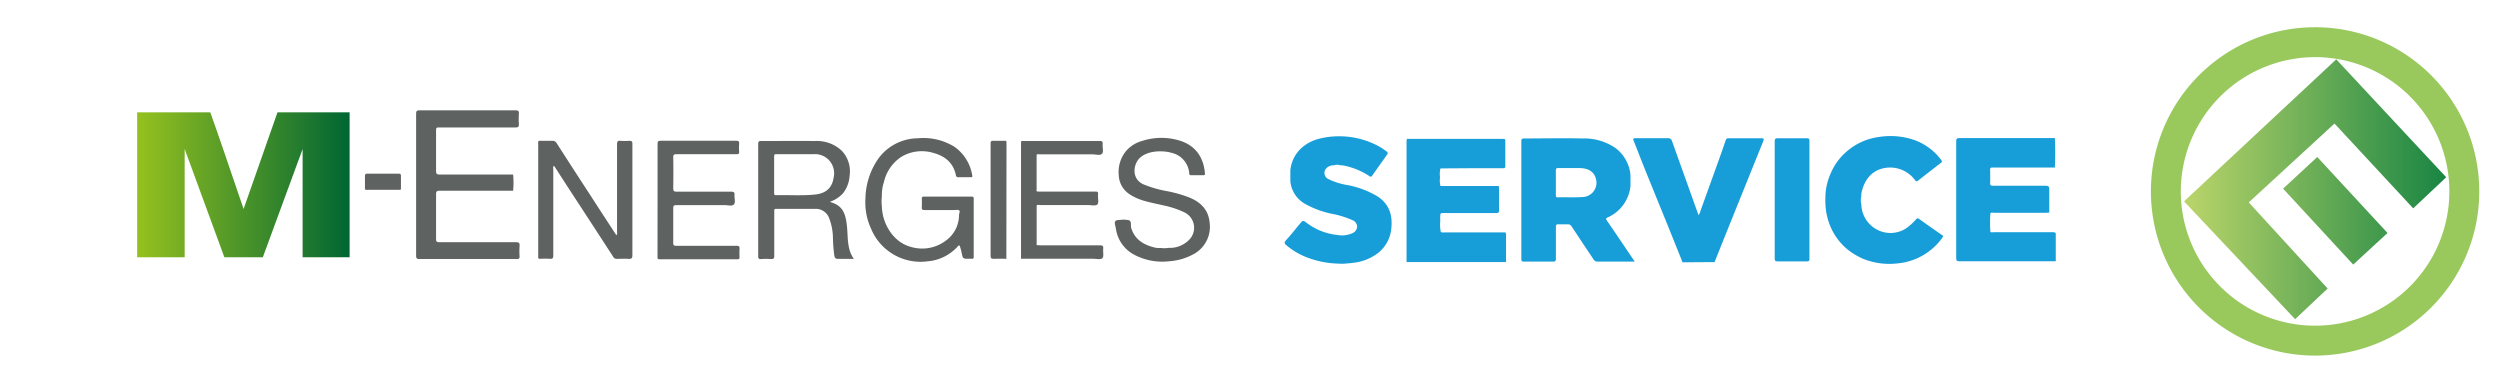 <svg id="Calque_1" data-name="Calque 1" xmlns="http://www.w3.org/2000/svg" xmlns:xlink="http://www.w3.org/1999/xlink" viewBox="0 0 585 88"><defs><style>.cls-1{fill:#5e6261;}.cls-2{fill:#179ed9;}.cls-3{fill:url(#Dégradé_sans_nom_11);}.cls-4{fill:url(#Dégradé_sans_nom_27);}.cls-5{fill:#99c95d;}</style><linearGradient id="Dégradé_sans_nom_11" x1="32.09" y1="43.25" x2="81.81" y2="43.25" gradientUnits="userSpaceOnUse"><stop offset="0" stop-color="#95c11f"/><stop offset="1" stop-color="#063"/></linearGradient><linearGradient id="Dégradé_sans_nom_27" x1="511.05" y1="44.29" x2="572.41" y2="44.29" gradientUnits="userSpaceOnUse"><stop offset="0" stop-color="#bbd56a"/><stop offset="1" stop-color="#198543"/></linearGradient></defs><title>logo-mobile</title><path class="cls-1" d="M120.07,44.63c-5.73,0-11.46,0-17.19,0-.72,0-.84.22-.84.87,0,3.47,0,6.95,0,10.43,0,.58.14.74.73.74,6,0,12,0,17.94,0,.75,0,.92.22.87.91a17.48,17.48,0,0,0,0,2.4c0,.5-.12.63-.62.63-2.32,0-4.65,0-7,0-5.25,0-10.5,0-15.76,0-.61,0-.83-.09-.83-.79q0-16.59,0-33.17c0-.65.14-.83.81-.83q11.22,0,22.44,0c.61,0,.84.13.8.77a18.66,18.66,0,0,0,0,2.48c0,.59-.14.75-.74.75-5.88,0-11.76,0-17.64,0-1,0-1,0-1,1,0,3.05,0,6.1,0,9.15,0,.65.12.88.84.87,5.73,0,11.46,0,17.19,0A19.55,19.55,0,0,1,120.07,44.63Z"/><path class="cls-1" d="M129.54,38.82a1.46,1.46,0,0,0-.07.8q0,10.05,0,20.11c0,.63-.11.9-.81.83a18.76,18.76,0,0,0-2.25,0c-.35,0-.51-.1-.47-.47,0-.14,0-.3,0-.45V33.89c0-1.07-.12-.93,1-.94.75,0,1.5,0,2.25,0a1.07,1.07,0,0,1,1.08.58q4.11,6.39,8.26,12.76c1.83,2.83,3.68,5.66,5.52,8.49l.18.26c.28-.25.16-.54.16-.79,0-6.83,0-13.66,0-20.49,0-.67.17-.87.83-.81a12.39,12.39,0,0,0,2,0c.58,0,.78.12.76.74,0,1.62,0,3.25,0,4.87,0,7.06,0,14.11,0,21.17,0,.71-.21.88-.88.84-.92-.05-1.85,0-2.77,0a.86.86,0,0,1-.84-.48q-5.1-7.87-10.25-15.74-1.69-2.61-3.38-5.24C129.79,39,129.73,38.84,129.54,38.82Z"/><path class="cls-1" d="M206.36,48.31c.08,4,2.66,8.34,6.68,9.43a9.16,9.16,0,0,0,8.37-1.5,7.34,7.34,0,0,0,3-5.92c0-.36.31-.81.07-1.06s-.8-.11-1.22-.11c-2.3,0-4.6,0-6.9,0-.54,0-.7-.15-.66-.67a18.12,18.12,0,0,0,0-1.95c0-.38.11-.53.51-.53q5.59,0,11.18,0c.38,0,.46.15.46.49q0,6.8,0,13.59c0,.34-.08.51-.46.47-.22,0-.45,0-.67,0-1.42,0-1.41,0-1.71-1.46a10.18,10.18,0,0,0-.36-1.34c-.08-.24-.15-.53-.51-.12a10.6,10.6,0,0,1-7.1,3.52,12.53,12.53,0,0,1-13.22-7.65,14.67,14.67,0,0,1-1.31-7,16.85,16.85,0,0,1,3.06-9.44,11.55,11.55,0,0,1,9.17-4.7,13.77,13.77,0,0,1,8.62,2,10.15,10.15,0,0,1,4.15,6.71c.07.31,0,.4-.34.4-1,0-1.95,0-2.92,0a.5.5,0,0,1-.57-.45c-.58-2.91-2.54-4.49-5.22-5.22a9.31,9.31,0,0,0-7.53.89,9.6,9.6,0,0,0-4.09,5.91,9.43,9.43,0,0,0-.48,3.3A10.06,10.06,0,0,0,206.36,48.31Z"/><path class="cls-1" d="M273.39,58a6.33,6.33,0,0,0,4.72-1.74,4,4,0,0,0-.94-6.56A21.69,21.69,0,0,0,271.94,48c-2.62-.63-5.34-1-7.62-2.55a5.55,5.55,0,0,1-2.53-4.41,7.75,7.75,0,0,1,1.75-5.75A7.58,7.58,0,0,1,267.19,33a14.57,14.57,0,0,1,9.16,0c3.6,1.24,5.3,4,5.61,7.57,0,.26,0,.43-.35.43h-2.92a.36.36,0,0,1-.4-.36,5.32,5.32,0,0,0-4.16-4.88c-2.07-.63-5.88-.56-7.63,1.42-1.29,1.46-1.74,4.63,1,5.93a27,27,0,0,0,5.69,1.64,29.68,29.68,0,0,1,5.2,1.5c2.63,1.1,4.4,2.88,4.66,5.83a7.26,7.26,0,0,1-4,7.52,13.58,13.58,0,0,1-5.41,1.53,14,14,0,0,1-8.53-1.69,8.16,8.16,0,0,1-4-6,4,4,0,0,0-.11-.5c-.31-1.15-.08-1.48,1.05-1.47a5.69,5.69,0,0,1,2.15.07c.66.29.32,1.23.52,1.87.82,2.55,2.73,3.79,5.16,4.43a4.61,4.61,0,0,0,1.77.18A5.32,5.32,0,0,0,273.39,58Z"/><path class="cls-1" d="M153.87,46.74c0-4.35,0-8.7,0-13.05,0-.59.15-.75.75-.75q8.82,0,17.63,0c.55,0,.76.13.71.7a10.82,10.82,0,0,0,0,1.8c.05.55-.16.65-.67.65-4.65,0-9.3,0-14,0-.56,0-.76.1-.75.72q.06,3.6,0,7.2c0,.64.12.84.81.84,4.25,0,8.5,0,12.75,0,.64,0,.83.19.77.8s.32,1.78-.17,2.22-1.42.12-2.17.13c-3.75,0-7.5,0-11.25,0-.59,0-.75.16-.74.75q0,4,0,8.1c0,.53.15.66.67.66,4.7,0,9.4,0,14.11,0,.6,0,.78.17.73.75a16.84,16.84,0,0,0,0,1.88c0,.36-.06.53-.48.53q-9.12,0-18.23,0c-.59,0-.48-.36-.48-.69Z"/><path class="cls-2" d="M415.28,46.73c0-4.55,0-9.11,0-13.66,0-.55.12-.73.69-.72,2.28,0,4.56,0,6.83,0,.44,0,.61.09.61.57q0,13.84,0,27.69c0,.52-.21.55-.62.55-2.28,0-4.55,0-6.83,0-.59,0-.68-.19-.68-.72C415.29,55.88,415.28,51.3,415.28,46.73Z"/><path class="cls-1" d="M85.4,44.33c0-1,0-2.09,0-3.14,0-.43.13-.55.55-.55q3.66,0,7.32,0c.43,0,.56.12.55.55,0,1.05,0,2.09,0,3.14a1.39,1.39,0,0,1-.73.08H86.13A1.4,1.4,0,0,1,85.4,44.33Z"/><path class="cls-1" d="M235.52,33.75c0-.27,0-.54-.05-.81h0c-1,0-2.05,0-3.08,0-.47,0-.6.16-.59.61,0,.94,0,1.89,0,2.84,0,7.8,0,15.59,0,23.38,0,.62.13.83.77.79,1-.06,2,0,2.92,0,0-.25,0-.5,0-.75Z"/><path class="cls-1" d="M258.15,58.2c.07-.61-.13-.8-.77-.8-4.62,0-9.24,0-13.86,0-.27,0-.54,0-.81-.05s-.13-.26-.13-.39V48.37c0-.14-.06-.31.13-.39s.54,0,.82,0h11c.77,0,1.8.26,2.24-.13s.08-1.51.17-2.29-.22-.72-.77-.72c-4.22,0-8.44,0-12.66,0-.27,0-.54,0-.81-.05s-.13-.25-.13-.39V36.51c0-.14-.06-.31.13-.39s.54,0,.82,0c4.05,0,8.1,0,12.14,0,.77,0,1.79.34,2.22-.15s.07-1.43.14-2.17-.17-.82-.82-.81c-6.07,0-12.15,0-18.22,0a5.61,5.61,0,0,0-.06.59V60.17c0,.13,0,.25,0,.38h16.85c.75,0,1.75.25,2.17-.12S258.07,59,258.15,58.2Z"/><path class="cls-2" d="M412.23,32.36q-3.92,0-7.81,0c-.39,0-.51.18-.61.48-.44,1.28-.88,2.55-1.33,3.82Q400.2,43,397.91,49.34a2.52,2.52,0,0,1-.45,1l-.2-.54c-2-5.58-4-11.17-6-16.76a.9.9,0,0,0-1-.7c-2.5,0-5,0-7.5,0-.58,0-.69.14-.46.67.48,1.14.9,2.3,1.36,3.44,1,2.59,2.07,5.18,3.12,7.77s2.22,5.44,3.32,8.16q1.81,4.49,3.62,9l7.49-.05c1-2.49,2-5,3-7.49q4.21-10.45,8.43-20.9C412.78,32.46,412.69,32.36,412.23,32.36Z"/><path class="cls-2" d="M481.06,54.68c-.06-.21-.22-.31-.51-.34h-14c-.27,0-.55.1-.8-.08a31.58,31.58,0,0,1,0-4.35c.22-.26.52-.12.77-.12h12.12c.29,0,.59,0,.89-.06h0c0-1.8,0-3.59,0-5.39,0-.68-.16-.88-.86-.87-4.07,0-8.14,0-12.21,0-.54,0-.81-.08-.77-.72.06-1,0-2,0-3,0-.41.11-.55.54-.55q7.31,0,14.61,0,.15-3.43,0-6.89h0q-11.14,0-22.28,0c-.68,0-.82.18-.81.83q0,13.62,0,27.24c0,.64.19.76.8.76,7.5,0,15,0,22.5,0,0-2.13,0-4.25,0-6.37A.53.53,0,0,0,481.06,54.68Z"/><polygon class="cls-2" points="329.11 61.17 329.11 61.17 329.11 61.17 329.11 61.17"/><path class="cls-2" d="M352.37,54.58s0-.07,0-.09l0,0a.51.51,0,0,0-.22-.11h-14.2a1.3,1.3,0,0,1-.8-.09h0a8.89,8.89,0,0,1-.12-2.72,6.33,6.33,0,0,1,0-1.17c0-.45.09-.53.56-.54a8.06,8.06,0,0,1,1.13,0c3.77,0,7.54,0,11.31,0,.65,0,.8-.19.77-.8-.07-1.85.06-3.69-.07-5.54H340.14c-1,0-2,0-3.06,0a4.85,4.85,0,0,1-.11-2,5.18,5.18,0,0,1,.11-2.11l7.56-.05h7c.29,0,.6.06.6-.42q0-3,0-6c0-.32-.1-.47-.43-.44s-.4,0-.6,0l-22,0a5,5,0,0,0-.08.66q0,13.86,0,27.71c0,.15,0,.3,0,.45h23.28c0-2.1,0-4.19,0-6.29A.69.69,0,0,0,352.37,54.58Z"/><path class="cls-2" d="M454.43,55c-1.77-1.22-3.54-2.46-5.29-3.72a.5.5,0,0,0-.8.06,12.73,12.73,0,0,1-2,1.87,6.66,6.66,0,0,1-7.07.54,6.84,6.84,0,0,1-3.72-6,3.37,3.37,0,0,1,0-1.81,3.5,3.5,0,0,1,.16-1.33c.8-3,2.72-5.07,5.95-5.38A7.23,7.23,0,0,1,448,42c.23.26.36.63.81.28,1.78-1.4,3.56-2.79,5.36-4.16.33-.24.28-.43.07-.69a13.52,13.52,0,0,0-6.11-4.6,17.08,17.08,0,0,0-8.62-.75,14.27,14.27,0,0,0-7.83,3.77,13.67,13.67,0,0,0-3.26,4.63,14.08,14.08,0,0,0-1.28,5.9,16.89,16.89,0,0,0,.13,2.75,14.79,14.79,0,0,0,1.28,4.39,14,14,0,0,0,3.77,4.85A15.54,15.54,0,0,0,436,60.57a16.34,16.34,0,0,0,8.07,1.06,14.49,14.49,0,0,0,10.44-6C454.7,55.35,454.76,55.17,454.43,55Z"/><path class="cls-2" d="M322.53,46.08a21,21,0,0,0-7.28-2.78,16.2,16.2,0,0,1-4.5-1.44,1.58,1.58,0,0,1-.63-2.17,2.24,2.24,0,0,1,2-1,2.51,2.51,0,0,1,1.58,0h0a3.38,3.38,0,0,1,.45,0,16.67,16.67,0,0,1,6.25,2.5c.35.22.48.22.7-.1,1.15-1.64,2.32-3.28,3.48-4.91.22-.3.21-.48-.11-.73a15.29,15.29,0,0,0-2.72-1.67A19.53,19.53,0,0,0,309,32.38c-3.84.88-6.65,3.58-7.06,7.48,0,.84,0,1.69,0,2.53h0a6.79,6.79,0,0,0,3.45,5.32,21.87,21.87,0,0,0,6.38,2.34,21.63,21.63,0,0,1,4.71,1.47,1.71,1.71,0,0,1,1.09,1.5,1.78,1.78,0,0,1-1.16,1.57,6,6,0,0,1-3.49.39,14.31,14.31,0,0,1-7.38-3c-.66-.51-.88-.19-1.22.22-1,1.14-1.85,2.31-2.84,3.4-1.14,1.24-1.2,1.24.11,2.25a16.44,16.44,0,0,0,4.73,2.56,21.48,21.48,0,0,0,6.78,1.27,10.58,10.58,0,0,0,1.78,0c.66-.07,1.33-.11,2-.21a11.38,11.38,0,0,0,5.69-2.36,8.18,8.18,0,0,0,3-5.68C325.89,50.39,325.11,47.88,322.53,46.08Z"/><path class="cls-2" d="M376.05,51.66c-.23-.34-.38-.53.13-.77a9.05,9.05,0,0,0,5.36-7.44c0-.8,0-1.59,0-2.39h0a8.89,8.89,0,0,0-3.49-6.4,12.86,12.86,0,0,0-7.71-2.26c-4.55-.11-9.11,0-13.66,0-.5,0-.69.1-.69.65q0,13.77,0,27.54c0,.49.14.63.63.63,2.25,0,4.51,0,6.76,0,.57,0,.7-.16.7-.71,0-2.48,0-4.95,0-7.43,0-.46.12-.62.59-.59.72,0,1.45,0,2.18,0a1,1,0,0,1,.95.55c1.67,2.55,3.37,5.08,5.06,7.62a1.06,1.06,0,0,0,1,.56c2.61,0,5.21,0,7.81,0h.86C380.31,57.92,378.18,54.78,376.05,51.66Zm-5.93-5.55c-1.86.14-3.75,0-5.62.07-.41,0-.43-.2-.43-.51,0-1,0-2,0-2.93s0-1.9,0-2.85c0-.42.12-.56.55-.56,1.73,0,3.45,0,5.18,0,1.95.06,3.21.93,3.6,2.37A3.35,3.35,0,0,1,370.12,46.11Z"/><path class="cls-1" d="M198.71,58.15c-.46-1.91-.32-3.87-.59-5.79-.35-2.55-1-4.33-3.92-5.1l.28-.15a7.07,7.07,0,0,0,2.88-2,7.45,7.45,0,0,0,1.45-4A7,7,0,0,0,197,35.3,8.5,8.5,0,0,0,190.69,33c-4.2-.06-8.4,0-12.6,0-.54,0-.67.16-.67.68,0,3.12,0,6.25,0,9.38,0,5.62,0,11.25,0,16.88,0,.5.1.71.65.68a16.47,16.47,0,0,1,2.33,0c.62,0,.79-.14.78-.77,0-3.45,0-6.9,0-10.35,0-.32-.08-.64.46-.63,3,0,6.1,0,9.15,0A3.33,3.33,0,0,1,194,51a13.32,13.32,0,0,1,.91,4.75,36.35,36.35,0,0,0,.3,3.91c.05.36.17.9.71.91,1.26,0,2.52,0,3.88,0A6.89,6.89,0,0,1,198.71,58.15Zm-8-12.63c-3,.31-6.09.08-9.14.15-.34,0-.42-.14-.42-.45q0-4.34,0-8.69c0-.46.23-.46.56-.45h4.57c1.38,0,2.75,0,4.12,0a4.47,4.47,0,0,1,4.67,5.48C194.73,43.92,193.31,45.26,190.72,45.52Z"/><path class="cls-3" d="M81.81,26.29V60.2h-11l0-25.32L61.5,60.2h-9q-4.65-12.66-9.29-25.34l0,25.34H32.09V26.29H49.21c.43,1.22.86,2.43,1.29,3.66q.8,2.27,1.57,4.52L57,48.9q4-11.31,7.93-22.61Z"/><path class="cls-4" d="M546.68,13.88l25.73,27.6-7.72,7.27L546.27,28.91,526.21,47.36l18.45,20.15-7.6,7.18-26-27.57Zm12,40.64L542.24,36.74l-8,7.4,16.41,17.77Z"/><path class="cls-5" d="M541.73,13.37a31.42,31.42,0,1,1-31.42,31.42,31.46,31.46,0,0,1,31.42-31.42m0-7a38.42,38.42,0,1,0,38.42,38.42A38.42,38.42,0,0,0,541.73,6.37Z"/></svg>